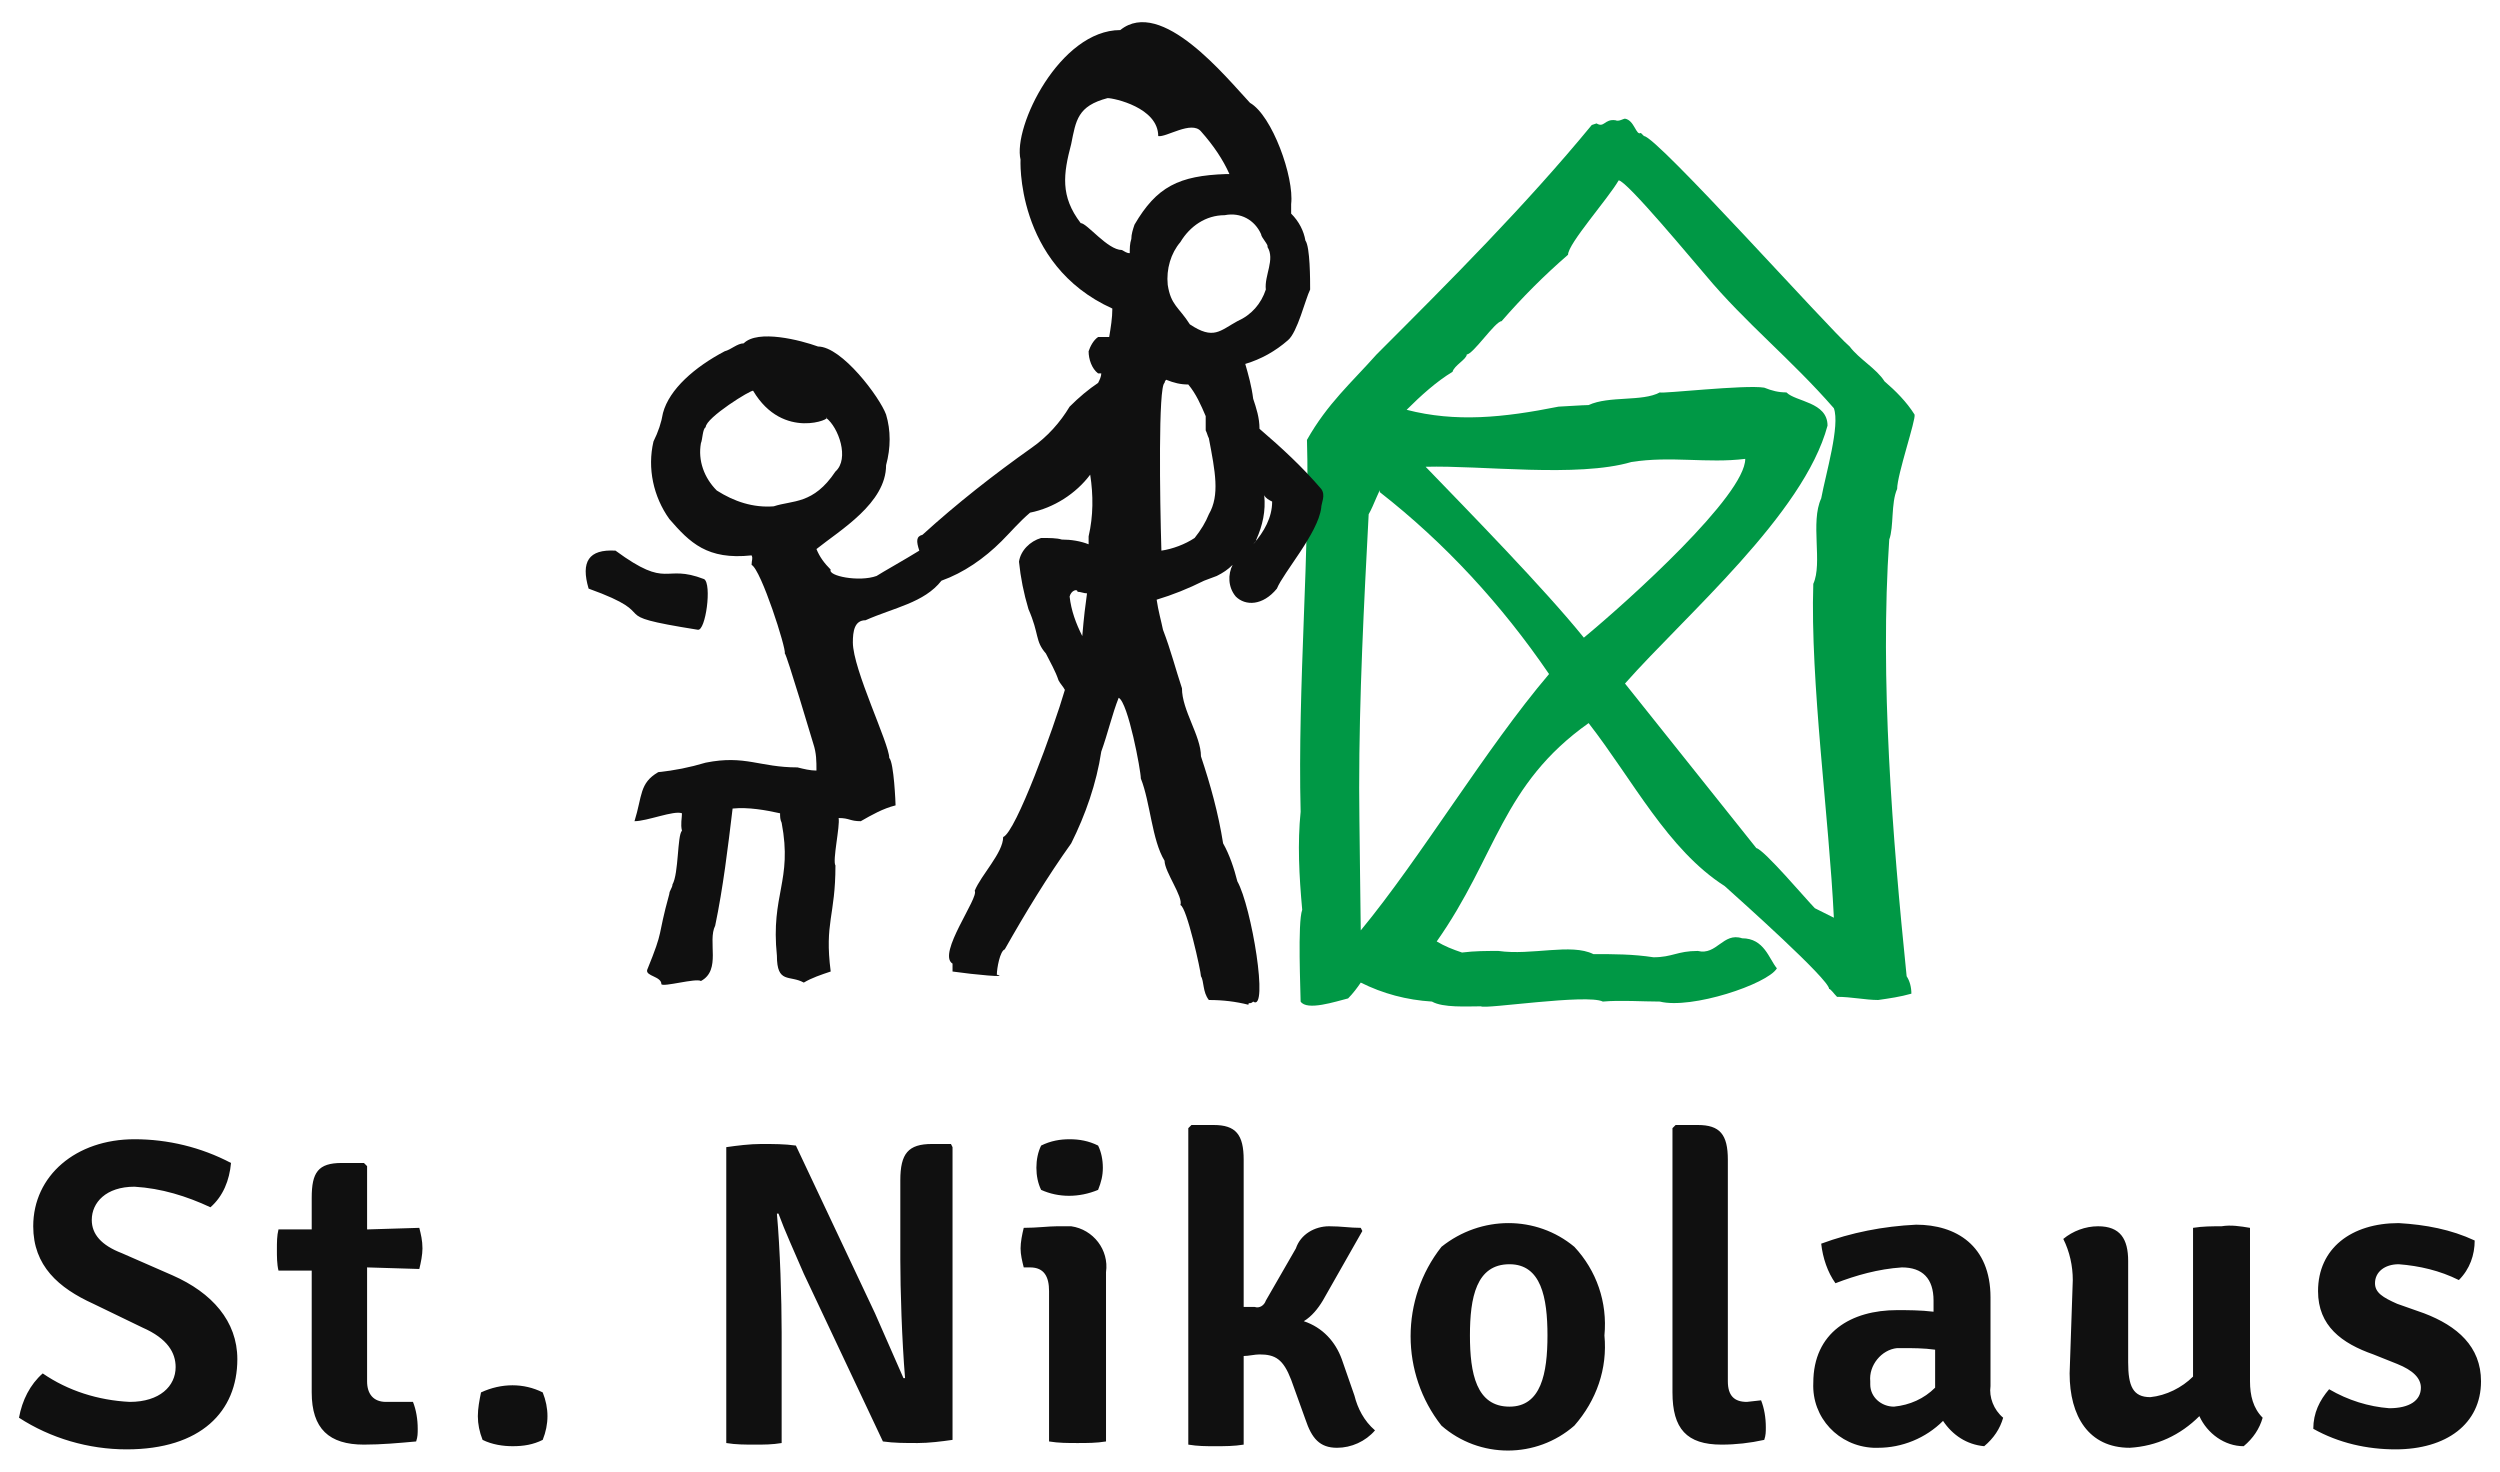 <?xml version="1.0" encoding="utf-8"?>
<!-- Generator: Adobe Illustrator 27.3.0, SVG Export Plug-In . SVG Version: 6.00 Build 0)  -->
<svg version="1.1" id="Ebene_1" xmlns="http://www.w3.org/2000/svg" xmlns:xlink="http://www.w3.org/1999/xlink" x="0px" y="0px"
	 viewBox="0 0 158 93" style="enable-background:new 0 0 158 93;" xml:space="preserve">
<style type="text/css">
	.st0{fill:#101010;}
	.st1{fill:#009845;}
	.st2{fill-rule:evenodd;clip-rule:evenodd;fill:#101010;}
</style>
<g>
	<g>
		<g id="Gruppe_464">
			<path id="Pfad_105" class="st0" d="M1.2,89.6c2,1.3,4.4,2,6.8,2c4.7,0,7-2.4,7-5.7c0-2.4-1.6-4.2-4.1-5.3l-3.2-1.4
				c-1.3-0.5-1.9-1.2-1.9-2.1C5.8,76,6.7,75,8.5,75c1.7,0.1,3.3,0.6,4.8,1.3c0.8-0.7,1.2-1.7,1.3-2.8c-1.9-1-4-1.5-6.1-1.5
				c-3.7,0-6.4,2.3-6.4,5.5c0,2.5,1.6,3.9,3.8,4.9L9,83.9c1.6,0.7,2.1,1.6,2.1,2.5c0,1.2-1,2.2-2.9,2.2c-2-0.1-3.9-0.7-5.5-1.8
				C1.9,87.5,1.4,88.5,1.2,89.6 M26.5,77.6l-3.3,0.1v-4L23,73.5h-1.4c-1.5,0-1.9,0.6-1.9,2.2v2h-2.1c-0.1,0.4-0.1,0.8-0.1,1.3
				c0,0.4,0,0.9,0.1,1.3h2.1V88c0,2.3,1.1,3.3,3.3,3.3c1.1,0,2.2-0.1,3.3-0.2c0.1-0.3,0.1-0.5,0.1-0.8c0-0.6-0.1-1.2-0.3-1.7h-1.7
				c-0.8,0-1.2-0.5-1.2-1.3v-7.2l3.3,0.1c0.1-0.4,0.2-0.9,0.2-1.3C26.7,78.4,26.6,78,26.5,77.6 M30.2,89.5c0,0.5,0.1,1,0.3,1.5
				c0.6,0.3,1.3,0.4,1.9,0.4c0.7,0,1.3-0.1,1.9-0.4c0.2-0.5,0.3-1,0.3-1.5s-0.1-1-0.3-1.5c-1.2-0.6-2.6-0.6-3.9,0
				C30.3,88.5,30.2,89,30.2,89.5 M60.1,72.3h-1.2c-1.5,0-2,0.6-2,2.3v5c0,1.9,0.1,5.1,0.3,7.5h-0.1L55.3,83l-5-10.6
				c-0.7-0.1-1.4-0.1-2.2-0.1c-0.7,0-1.5,0.1-2.2,0.2v18.7c0.6,0.1,1.2,0.1,1.8,0.1s1.1,0,1.7-0.1v-7c0-2.1-0.1-5.3-0.3-7.5h0.1
				c0.4,1.1,1,2.4,1.6,3.8l5,10.6c0.7,0.1,1.4,0.1,2.2,0.1c0.7,0,1.5-0.1,2.2-0.2V72.5L60.1,72.3z M65.5,73.8c0,0.5,0.1,1,0.3,1.4
				c1.1,0.5,2.4,0.5,3.6,0c0.2-0.5,0.3-0.9,0.3-1.4s-0.1-1-0.3-1.4c-0.6-0.3-1.2-0.4-1.8-0.4c-0.6,0-1.2,0.1-1.8,0.4
				C65.6,72.8,65.5,73.3,65.5,73.8 M69.9,80.4c0.2-1.4-0.8-2.7-2.2-2.9c-0.1,0-0.3,0-0.4,0h-0.5c-0.5,0-1.3,0.1-2.1,0.1
				c-0.1,0.4-0.2,0.9-0.2,1.3s0.1,0.8,0.2,1.2h0.4c0.9,0,1.2,0.6,1.2,1.5v9.5c0.6,0.1,1.2,0.1,1.8,0.1c0.6,0,1.2,0,1.8-0.1
				L69.9,80.4z M84.8,85.9c-0.4-1.1-1.2-2-2.4-2.4c0.5-0.3,0.9-0.8,1.2-1.3l2.5-4.4L86,77.6c-0.7,0-1.2-0.1-2-0.1
				c-0.9,0-1.8,0.5-2.1,1.4L80,82.2c-0.1,0.3-0.4,0.5-0.7,0.4h-0.7v-9.3c0-1.6-0.5-2.2-1.9-2.2h-1.4l-0.2,0.2v20
				c0.6,0.1,1.1,0.1,1.7,0.1s1.2,0,1.8-0.1v-5.6c0.3,0,0.7-0.1,1-0.1c1,0,1.5,0.3,2,1.6l0.9,2.5c0.4,1.2,0.9,1.8,2,1.8
				c0.9,0,1.8-0.4,2.4-1.1c-0.7-0.6-1.1-1.4-1.3-2.2L84.8,85.9z M101.4,84.4c0.2-2.1-0.5-4.1-1.9-5.6c-2.4-2-5.9-2-8.4,0
				c-2.6,3.3-2.6,8,0,11.3c2.4,2.1,6,2.1,8.4,0C100.9,88.5,101.6,86.5,101.4,84.4 M92.9,84.4c0-2.4,0.4-4.5,2.5-4.5
				c2,0,2.4,2.1,2.4,4.5s-0.4,4.5-2.4,4.5C93.3,88.9,92.9,86.8,92.9,84.4 M110.4,88.6c-0.8,0-1.2-0.4-1.2-1.3v-14
				c0-1.6-0.5-2.2-1.9-2.2h-1.4l-0.2,0.2V88c0,2.3,0.9,3.3,3.1,3.3c0.9,0,1.8-0.1,2.7-0.3c0.1-0.3,0.1-0.5,0.1-0.8
				c0-0.6-0.1-1.2-0.3-1.7L110.4,88.6z M126.6,89.6c-0.6-0.5-0.9-1.3-0.8-2V82c0-3.3-2.2-4.6-4.7-4.6c-2.1,0.1-4.1,0.5-6,1.2
				c0.1,0.9,0.4,1.8,0.9,2.5c1.3-0.5,2.7-0.9,4.2-1c1.3,0,2,0.7,2,2.1v0.7c-0.8-0.1-1.7-0.1-2.3-0.1c-2.9,0-5.3,1.4-5.3,4.6
				c-0.1,2.2,1.6,4,3.8,4.1c0.1,0,0.2,0,0.3,0c1.5,0,3-0.6,4.1-1.7c0.6,0.9,1.5,1.5,2.6,1.6C126,90.9,126.4,90.3,126.6,89.6
				 M119.7,88.9c-0.8,0-1.5-0.6-1.5-1.4c0-0.1,0-0.1,0-0.2c-0.1-1,0.7-2,1.7-2.1c0.1,0,0.3,0,0.4,0c0.5,0,1.3,0,2,0.1v2.4
				C121.6,88.4,120.7,88.8,119.7,88.9 M130.8,86.8c0,2.7,1.2,4.7,3.8,4.7c1.7-0.1,3.2-0.8,4.4-2c0.5,1.1,1.6,1.9,2.8,1.9
				c0.6-0.5,1-1.1,1.2-1.8c-0.6-0.6-0.8-1.4-0.8-2.3v-9.7c-0.6-0.1-1.2-0.2-1.8-0.1c-0.6,0-1.2,0-1.8,0.1V87
				c-0.7,0.7-1.7,1.2-2.7,1.3c-1.1,0-1.4-0.7-1.4-2.2v-6.4c0-1.4-0.5-2.2-1.9-2.2c-0.8,0-1.6,0.3-2.2,0.8c0.4,0.8,0.6,1.7,0.6,2.6
				L130.8,86.8z M146.2,90.3c1.6,0.9,3.4,1.3,5.2,1.3c3.2,0,5.4-1.6,5.4-4.3c0-2.2-1.5-3.5-3.6-4.3l-1.7-0.6
				c-0.9-0.4-1.4-0.7-1.4-1.3c0-0.7,0.6-1.2,1.5-1.2c1.3,0.1,2.6,0.4,3.8,1c0.7-0.7,1-1.6,1-2.5c-1.5-0.7-3.1-1-4.8-1.1
				c-3,0-5.1,1.6-5.1,4.3c0,2.2,1.5,3.3,3.5,4l1.5,0.6c1,0.4,1.5,0.9,1.5,1.5c0,0.8-0.7,1.3-2,1.3c-1.3-0.1-2.6-0.5-3.8-1.2
				C146.6,88.5,146.2,89.3,146.2,90.3"/>
			<path id="Pfad_106" class="st1" d="M100.1,40.3c2.9-2.4,10.2-9,10.2-11.3c-2.4,0.3-4.7-0.2-7.2,0.2c-3.4,1-9.5,0.2-13,0.3
				C92.8,32.3,97.6,37.2,100.1,40.3 M88.9,25.9c3.1,0.8,6.1,0.5,9.6-0.2c0.1,0,1.6-0.1,1.9-0.1c1.3-0.6,3.4-0.2,4.5-0.8
				c0.1,0.1,5.4-0.5,6.6-0.3c0.5,0.2,0.9,0.3,1.4,0.3c0.6,0.6,2.6,0.6,2.6,2.1c-1.5,5.6-9,12-12.8,16.3c2.7,3.4,5.6,7,8.3,10.4
				c0.5,0.1,3.2,3.3,3.7,3.8l1.2,0.6c-0.3-6.3-1.5-14.9-1.3-21.1c0.6-1.3-0.2-3.9,0.5-5.4c0.3-1.6,1.2-4.6,0.8-5.7
				c-2.7-3.1-5.6-5.4-8.1-8.4c-0.7-0.8-5-6-5.5-6c-0.7,1.2-3.2,4-3.2,4.7c-1.5,1.3-2.9,2.7-4.2,4.2c-0.4,0-1.8,2.1-2.2,2.1
				c0,0.3-0.8,0.7-0.9,1.1C90.8,24.1,89.8,25,88.9,25.9 M85.9,49.8c0,1.6,0.1,8.7,0.1,9c3.8-4.6,7.9-11.5,11.9-16.2
				c-3-4.4-6.6-8.3-10.7-11.5c0.1-0.5-0.4,0.9-0.7,1.4C86.2,38.2,85.9,44,85.9,49.8 M82.2,51.3c-0.2-7.9,0.6-16.8,0.4-23.5
				c1.3-2.3,2.8-3.6,4.4-5.4c4.7-4.7,9.4-9.4,13.6-14.5l0.3-0.1c0.5,0.3,0.5-0.3,1.2-0.2c0.2,0.1,0.5-0.1,0.6-0.1
				c0.6,0.1,0.7,1.1,1,0.9l0.2,0.2c0.8,0,11.8,12.3,13,13.3c0.6,0.8,1.7,1.4,2.2,2.2c0.7,0.6,1.4,1.3,1.9,2.1
				c0.1,0.3-1.1,3.8-1.1,4.7c-0.4,0.9-0.2,2.4-0.5,3.2c-0.6,8.8,0.2,18.8,1.1,27.6c0.2,0.3,0.3,0.7,0.3,1.1
				c-0.7,0.2-1.4,0.3-2.1,0.4c-0.8,0-1.7-0.2-2.6-0.2c-0.2-0.2-0.4-0.5-0.5-0.5c0-0.6-5.6-5.6-6.6-6.5c-3.6-2.3-5.8-6.7-8.6-10.3
				c-5.5,3.9-5.8,8.4-9.6,13.8c0.5,0.3,1,0.5,1.6,0.7c0.8-0.1,1.5-0.1,2.3-0.1c2.1,0.3,4.6-0.5,6,0.2c1.3,0,2.5,0,3.8,0.2
				c1.2,0,1.5-0.4,2.8-0.4c1.2,0.3,1.6-1.2,2.8-0.8c1.4,0,1.7,1.3,2.2,1.9c-0.6,1-5.4,2.6-7.4,2.1c-1.1,0-2.5-0.1-3.6,0
				c-1-0.5-7.5,0.5-7.7,0.3c-0.9,0-2.4,0.1-3.1-0.3c-1.6-0.1-3.1-0.5-4.5-1.2c-0.2,0.3-0.5,0.7-0.8,1c-0.8,0.2-2.6,0.8-3,0.2
				c0-0.6-0.2-5,0.1-5.8C82.1,55.3,82,53.3,82.2,51.3"/>
			<path id="Pfad_107" class="st2" d="M73.8,18c0.2,1.3,0.7,1.4,1.4,2.5c1.5,1,1.9,0.4,3-0.2c0.9-0.4,1.5-1.1,1.8-2
				c-0.1-0.9,0.6-1.9,0.1-2.7c0.1-0.1-0.4-0.6-0.4-0.8c-0.4-0.9-1.3-1.4-2.3-1.2c-1.2,0-2.2,0.7-2.8,1.7C74,16,73.7,17,73.8,18
				 M48.9,32c-1.3,0.1-2.5-0.3-3.6-1c-0.8-0.8-1.2-1.9-1-3c0.1-0.2,0.1-0.9,0.3-1c0-0.6,2.9-2.4,3-2.3c1.9,3.2,5.1,1.7,4.6,1.7
				c0.8,0.6,1.5,2.6,0.6,3.4C51.4,31.9,50.1,31.6,48.9,32 M68.4,40.2c-0.4-0.8-0.7-1.6-0.8-2.5c0.1-0.4,0.5-0.5,0.5-0.3
				c0.2,0,0.4,0.1,0.6,0.1C68.6,38.2,68.5,39,68.4,40.2 M73.1,37.9c1-0.3,2-0.7,3-1.2c0.3-0.1,0.5-0.2,0.8-0.3
				c0.4-0.2,0.7-0.4,1-0.7c-0.3,0.6-0.3,1.4,0.2,2c0.6,0.6,1.7,0.6,2.6-0.5c0.4-1,2.6-3.5,2.8-5.1c0-0.3,0.3-0.8,0-1.2
				c-1.2-1.4-2.5-2.6-3.9-3.8c0-0.7-0.2-1.3-0.4-1.9c-0.1-0.8-0.3-1.5-0.5-2.2c1-0.3,1.9-0.8,2.7-1.5c0.6-0.5,1.1-2.6,1.4-3.2
				c0-0.6,0-2.7-0.3-3.1c-0.1-0.6-0.4-1.2-0.9-1.7c0-0.2,0-0.4,0-0.6c0.2-1.7-1.2-5.6-2.6-6.4c-1.5-1.6-5.6-6.7-8.2-4.6
				C67,1.9,64,8,64.5,10.1c0-0.2-0.4,6.6,5.8,9.4c0,0.6-0.1,1.2-0.2,1.8c-0.2,0-0.4,0-0.7,0c-0.3,0.2-0.5,0.6-0.6,0.9
				c0,0.5,0.2,1.1,0.6,1.4c0.1,0,0.1,0,0.2,0c0,0.2-0.1,0.4-0.2,0.6c-0.6,0.4-1.2,0.9-1.8,1.5c-0.6,1-1.4,1.9-2.4,2.6
				c-2.4,1.7-4.7,3.5-6.9,5.5c-0.4,0.1-0.4,0.4-0.2,1c-0.8,0.5-2.4,1.4-2.7,1.6c-1.1,0.4-3.1,0-2.9-0.4c-0.4-0.4-0.7-0.8-0.9-1.3
				c1.5-1.2,4.4-2.9,4.4-5.3c0.3-1.1,0.3-2.2,0-3.2c-0.4-1.1-2.8-4.3-4.3-4.3c-1.1-0.4-3.8-1.1-4.7-0.2c-0.4,0-0.8,0.4-1.2,0.5
				c-1.9,1-3.5,2.4-3.9,3.9c-0.1,0.6-0.3,1.2-0.6,1.8c-0.4,1.7,0,3.5,1,4.9c1.3,1.5,2.4,2.6,5.2,2.3c0.1,0.2,0,0.3,0,0.6
				c0.6,0.3,2.2,5.3,2.1,5.6c0.1,0,1.8,5.7,1.8,5.7c0.2,0.6,0.2,1.1,0.2,1.7c-0.4,0-0.8-0.1-1.2-0.2c-2.4,0-3.3-0.8-5.8-0.3
				c-1,0.3-2,0.5-3,0.6c-1.2,0.7-1,1.5-1.5,3.1c0.8,0,2.5-0.7,3-0.5c0,0.3-0.1,0.7,0,1.1c-0.3,0.3-0.2,2.7-0.6,3.4
				c0,0.2-0.2,0.4-0.2,0.6c-0.8,2.9-0.3,2.1-1.4,4.8c-0.1,0.4,0.9,0.4,0.9,0.9c0.1,0.2,2.2-0.4,2.5-0.2c1.3-0.7,0.4-2.5,0.9-3.5
				c0.5-2.4,0.8-4.9,1.1-7.4c1-0.1,2.1,0.1,3,0.3c0,0.2,0,0.4,0.1,0.6c0.7,3.7-0.7,4.5-0.3,8.4c0,1.8,0.8,1.2,1.7,1.7
				c0.5-0.3,1.1-0.5,1.7-0.7c-0.4-3.1,0.3-3.5,0.3-6.7c-0.2-0.3,0.3-2.5,0.2-3c0.7,0,0.7,0.2,1.4,0.2c0.7-0.4,1.4-0.8,2.2-1
				c0-0.1-0.1-2.7-0.4-3c0-0.9-2.3-5.6-2.3-7.3c0-0.7,0.1-1.4,0.8-1.4c1.8-0.8,3.7-1.1,4.8-2.5c1.4-0.5,2.7-1.4,3.8-2.5
				c0.6-0.6,1.1-1.2,1.8-1.8c1.5-0.3,2.9-1.2,3.8-2.4c0.2,1.3,0.2,2.6-0.1,3.9v0.5c-0.5-0.2-1.1-0.3-1.7-0.3
				C66.8,34,66.3,34,65.8,34c-0.7,0.2-1.3,0.8-1.4,1.5c0.1,1,0.3,2,0.6,3c0.7,1.6,0.4,2,1.1,2.8c0.3,0.6,0.6,1.1,0.8,1.7
				c0.1,0.2,0.3,0.4,0.4,0.6c-0.7,2.4-3.1,9-3.9,9.3c0,1-1.4,2.4-1.8,3.4c0.3,0.4-2.4,4-1.4,4.6c0,0.1,0,0.3,0,0.5
				c1.4,0.2,3.6,0.4,2.8,0.2c0-0.4,0.2-1.5,0.5-1.6c1.3-2.3,2.7-4.6,4.2-6.7c0.9-1.8,1.6-3.8,1.9-5.8c0.4-1.1,0.7-2.4,1.1-3.4
				c0.6,0.3,1.4,4.6,1.4,5.1c0.6,1.5,0.7,3.9,1.5,5.2c0,0.7,1.2,2.3,1,2.8c0.4,0.1,1.3,4.2,1.3,4.5c0.2,0.3,0.1,1,0.5,1.5
				c0.9,0,1.7,0.1,2.5,0.3c0-0.2,0.1,0,0.3-0.2c1,0.7-0.1-6-1-7.6c-0.2-0.8-0.5-1.7-0.9-2.4c-0.3-1.9-0.8-3.7-1.4-5.5
				c0-1.3-1.2-2.9-1.2-4.3c-0.4-1.2-0.7-2.4-1.2-3.7C73.4,39.3,73.2,38.6,73.1,37.9 M79.2,34.4c0.1-0.1,0.2-0.2,0.2-0.3
				c0.4-0.9,0.6-1.8,0.5-2.8c0.1,0.2,0.3,0.3,0.5,0.4C80.4,32.7,79.9,33.6,79.2,34.4 M77.7,11h-0.2c-3,0.1-4.4,0.8-5.8,3.2
				c-0.1,0.3-0.2,0.6-0.2,0.9c-0.1,0.3-0.1,0.6-0.1,0.9c-0.2,0-0.3-0.1-0.5-0.2c-0.9,0-2.2-1.7-2.6-1.7c-1.3-1.7-1.1-3.1-0.6-5
				C68,7.6,68.1,6.7,70,6.2c0.4,0,3.2,0.6,3.2,2.4c0.5,0.1,2.1-1,2.7-0.3C76.7,9.2,77.3,10.1,77.7,11 M73.7,24
				c0.5,0.2,0.9,0.3,1.4,0.3c0.5,0.6,0.8,1.3,1.1,2c0,0.4,0,0.8,0,0.9c0.1,0.2,0.1,0.3,0.2,0.5c0.4,2.1,0.7,3.6,0,4.8
				c-0.2,0.5-0.5,1-0.9,1.5c-0.6,0.4-1.4,0.7-2.1,0.8c-0.1-3.3-0.2-10.4,0.2-10.6C73.6,24.2,73.6,24.1,73.7,24 M37.2,37.2
				c5,1.8,0.6,1.6,6.9,2.6c0.5,0.1,0.9-2.9,0.4-3.2c-2.6-1-2.2,0.7-5.6-1.8C37.2,34.7,36.7,35.5,37.2,37.2"/>
		</g>
	</g>
</g>
</svg>
